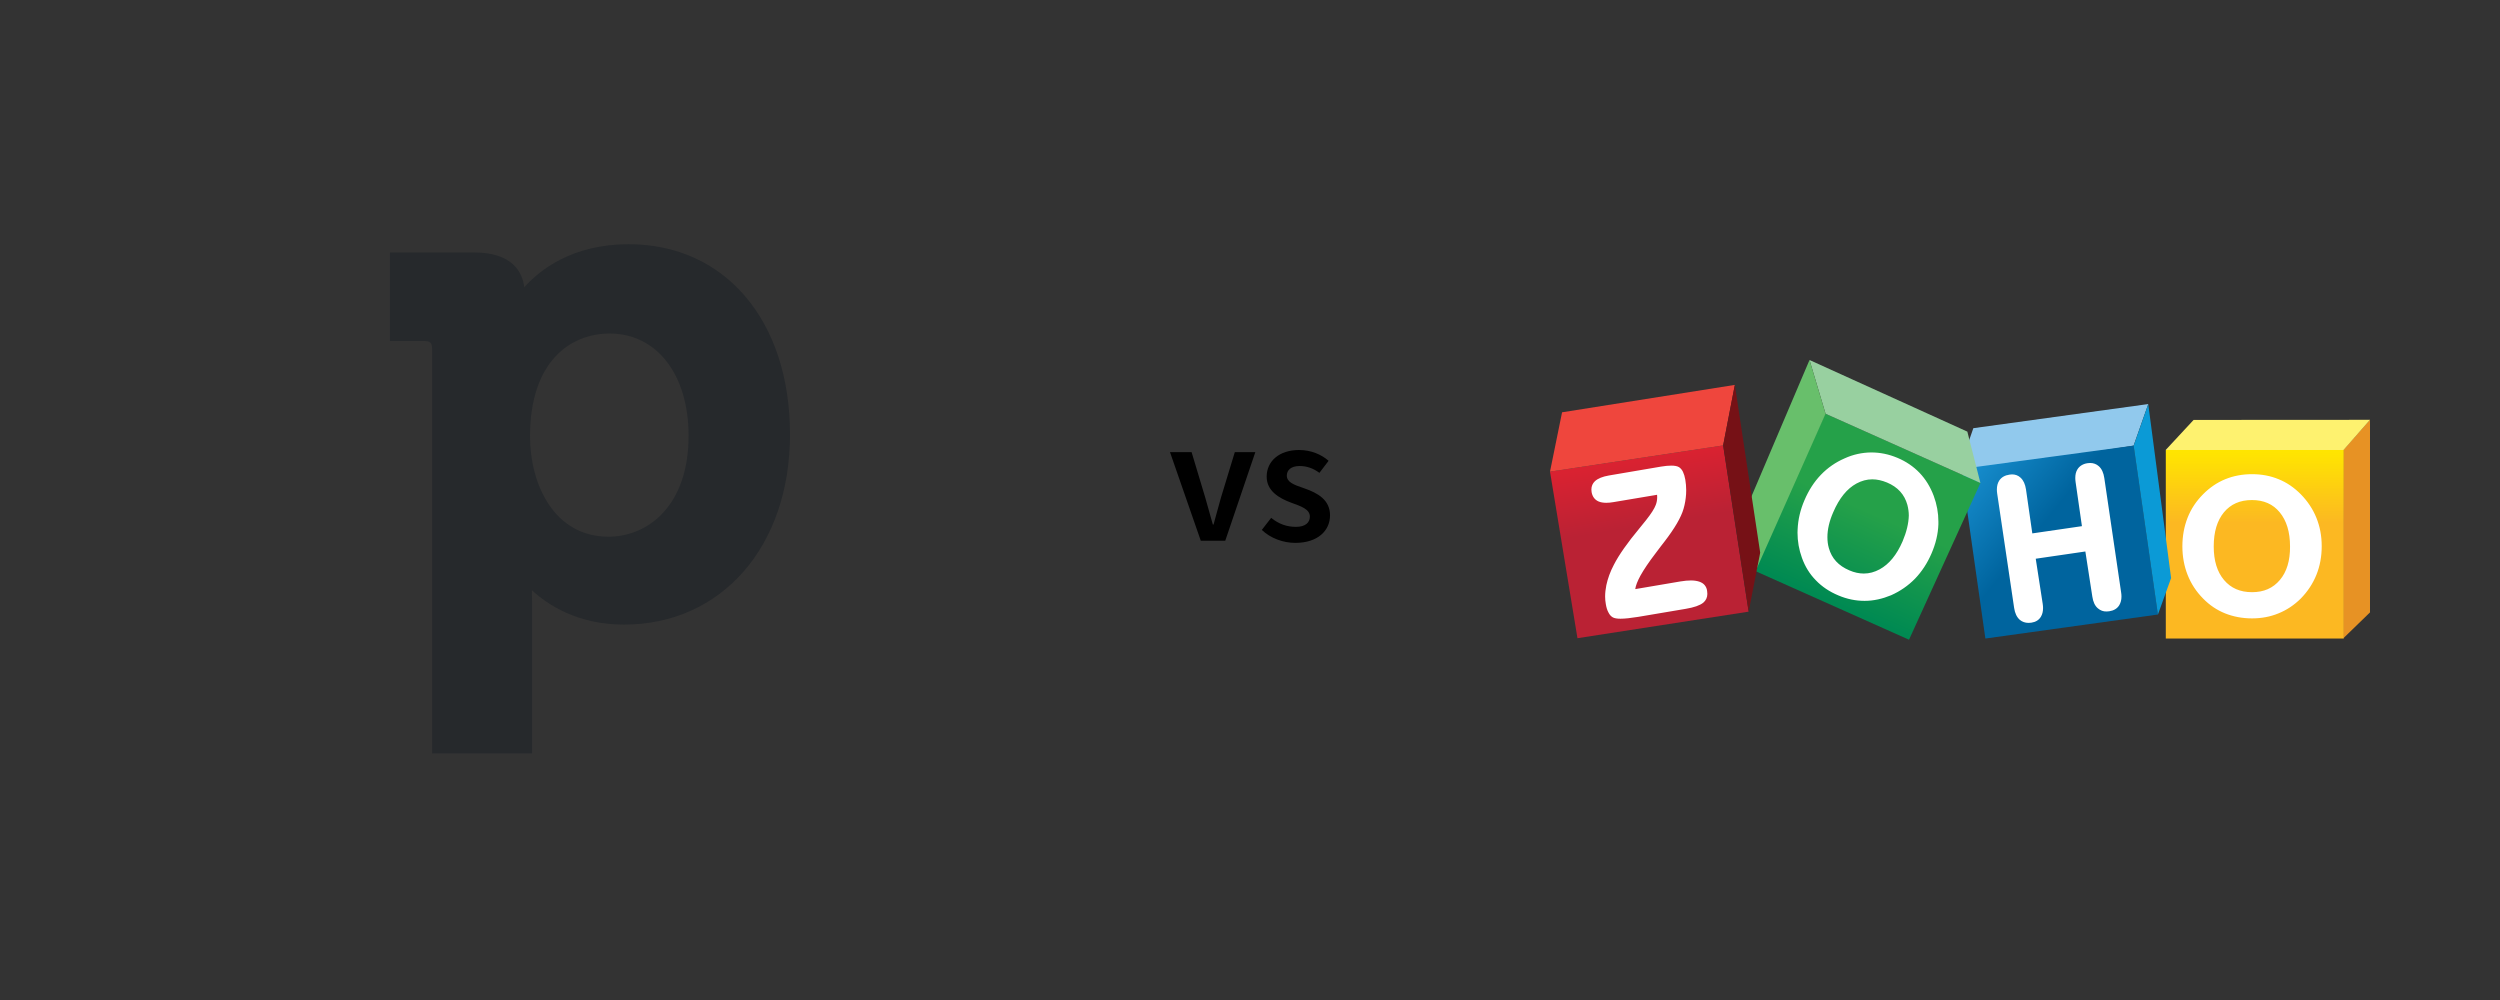<?xml version="1.0" encoding="UTF-8"?>
<svg xmlns="http://www.w3.org/2000/svg" width="250" height="100" viewBox="0 0 250 100" fill="none">
  <rect x="0" y="0" width="250" height="100" fill="#333333" stroke="none"/>
  <path d="M120.078 54.072H122.526L125.532 45.216H123.48L122.094 49.77C121.86 50.652 121.59 51.552 121.356 52.452H121.284C121.032 51.552 120.78 50.652 120.528 49.77L119.16 45.216H117L120.078 54.072Z" fill="black"></path>
  <path d="M129.529 54.288C131.779 54.288 133.003 53.064 133.003 51.534C133.003 50.004 131.797 49.302 130.429 48.834C129.313 48.456 128.683 48.204 128.683 47.556C128.683 47.034 129.079 46.602 129.961 46.602C130.663 46.602 131.311 46.818 131.941 47.286L132.859 46.08C132.139 45.45 131.113 45 129.907 45C127.927 45 126.667 46.116 126.667 47.664C126.667 49.068 127.855 49.806 129.133 50.274C130.123 50.634 130.987 50.922 130.987 51.66C130.987 52.254 130.537 52.686 129.601 52.686C128.701 52.686 127.891 52.416 127.117 51.786L126.181 52.992C127.045 53.82 128.305 54.288 129.529 54.288Z" fill="black"></path>
  <path fill-rule="evenodd" clip-rule="evenodd" d="M53.003 43.647C53.003 36.056 57.117 33.353 60.965 33.353C65.687 33.353 68.859 37.459 68.859 43.577C68.859 50.554 64.823 53.67 60.832 53.67C55.449 53.67 53.003 48.469 53.003 43.647ZM62.861 24.421C57.246 24.421 53.996 26.968 52.428 28.725C52.24 27.21 51.251 25.244 47.389 25.244H38.999V34.105H42.438C43.021 34.105 43.209 34.291 43.209 34.879V75.342H53.206V60.156C53.206 59.746 53.199 59.362 53.188 59.02C54.748 60.465 57.733 62.46 62.392 62.46C72.165 62.46 79.001 54.642 79.001 43.443C79.001 32.065 72.511 24.421 62.861 24.421Z" fill="#26292C"></path>
  <g clip-path="url(#clip0)">
    <path d="M237.001 41.98V61.238L234.321 63.838V45.007L237.001 41.98Z" fill="#E79224"></path>
    <path d="M234.356 45H216.58V63.853H234.367V45H234.356Z" fill="url(#paint0_linear)"></path>
    <path d="M219.36 41.993L216.569 44.998H234.356L237.004 41.982L219.36 41.993Z" fill="#FEF26F"></path>
    <path d="M197.334 42.818L214.823 40.406L213.361 44.562L196.792 47.162L196.858 44.189L197.334 42.818Z" fill="#91C9ED"></path>
    <path d="M213.368 44.561L215.794 61.451L198.538 63.853L196.212 47.522L197.22 46.744L213.368 44.561Z" fill="url(#paint1_linear)"></path>
    <path d="M214.828 40.41L214.839 40.509L217.11 57.804L215.792 61.457L213.366 44.567" fill="#0B9AD6"></path>
    <path d="M182.524 41.358L198.045 48.291L190.902 63.971L175.382 57.039L182.524 41.358Z" fill="url(#paint2_linear)"></path>
    <path d="M180.951 36L182.557 41.374L198.041 48.295L196.734 43.162L180.951 36Z" fill="#98D0A0"></path>
    <path d="M180.951 36L174.716 50.653L175.568 57.09L182.557 41.374L180.951 36Z" fill="#68BF6B"></path>
    <path d="M172.311 44.539L174.858 61.166L157.747 63.82L155 47.16L172.311 44.539Z" fill="url(#paint3_linear)"></path>
    <path d="M155 47.164L156.207 41.23L173.485 38.489L172.311 44.542L155 47.164Z" fill="#EF463D"></path>
    <path d="M173.483 38.485L176.019 55.266L174.867 61.155L172.32 44.528L173.483 38.485Z" fill="#761116"></path>
    <path d="M210.43 47.801C210.352 47.275 210.175 46.88 209.876 46.617C209.644 46.408 209.344 46.298 209.012 46.298C208.924 46.298 208.835 46.309 208.746 46.32C208.303 46.386 207.96 46.595 207.75 46.924C207.595 47.165 207.528 47.461 207.528 47.801C207.528 47.933 207.539 48.064 207.561 48.218L208.193 52.616L203.231 53.34L202.599 48.942C202.522 48.426 202.345 48.031 202.057 47.768C201.824 47.549 201.536 47.439 201.204 47.439C201.126 47.439 201.049 47.45 200.96 47.461C200.495 47.527 200.141 47.724 199.919 48.064C199.764 48.306 199.687 48.602 199.687 48.953C199.687 49.084 199.698 49.227 199.72 49.369L201.414 60.797C201.492 61.324 201.68 61.719 201.979 61.982C202.212 62.179 202.511 62.289 202.854 62.289C202.943 62.289 203.042 62.278 203.142 62.267C203.574 62.201 203.895 62.004 204.095 61.664C204.239 61.423 204.305 61.138 204.305 60.808C204.305 60.677 204.294 60.534 204.272 60.392L203.574 55.873L208.536 55.149L209.234 59.668C209.311 60.183 209.488 60.589 209.799 60.841C210.042 61.05 210.33 61.159 210.662 61.148C210.751 61.148 210.84 61.138 210.928 61.127C211.371 61.061 211.715 60.863 211.925 60.523C212.069 60.282 212.147 59.997 212.147 59.657C212.147 59.525 212.136 59.383 212.113 59.24L210.43 47.801ZM190.261 54.129C189.674 55.489 188.91 56.421 187.958 56.937C187.448 57.211 186.928 57.354 186.385 57.354C185.92 57.354 185.432 57.255 184.934 57.036C183.849 56.575 183.173 55.84 182.885 54.809C182.785 54.458 182.741 54.096 182.741 53.712C182.741 52.956 182.929 52.111 183.328 51.212C183.926 49.819 184.701 48.865 185.654 48.349C186.163 48.075 186.684 47.933 187.227 47.933C187.703 47.933 188.19 48.042 188.7 48.251C189.774 48.7 190.45 49.446 190.738 50.488C190.826 50.828 190.881 51.19 190.881 51.563C190.859 52.331 190.66 53.186 190.261 54.129ZM191.956 47.285C191.347 46.649 190.605 46.145 189.741 45.783C188.877 45.421 188.013 45.245 187.138 45.245H187.094C186.208 45.257 185.322 45.443 184.458 45.838C183.549 46.233 182.763 46.781 182.087 47.483C181.412 48.185 180.869 49.029 180.448 50.016C180.027 50.992 179.806 51.958 179.762 52.934C179.762 53.043 179.751 53.153 179.751 53.263C179.751 54.118 179.895 54.963 180.194 55.785C180.504 56.652 180.969 57.408 181.589 58.034C182.198 58.67 182.951 59.174 183.849 59.547C184.701 59.909 185.565 60.085 186.451 60.085H186.473C187.359 60.085 188.234 59.887 189.109 59.525C190.018 59.12 190.815 58.571 191.502 57.869C192.177 57.167 192.731 56.323 193.152 55.347C193.573 54.37 193.805 53.394 193.839 52.429C193.839 52.331 193.839 52.243 193.839 52.155C193.839 51.289 193.684 50.433 193.373 49.589C193.03 48.678 192.565 47.922 191.956 47.285ZM170.469 58.516C170.336 58.352 170.148 58.242 169.927 58.165C169.694 58.089 169.428 58.045 169.096 58.045C168.786 58.045 168.442 58.078 168.044 58.143L163.525 58.911C163.569 58.571 163.746 58.11 164.045 57.562C164.389 56.948 164.887 56.202 165.552 55.336C165.784 55.039 165.95 54.809 166.072 54.645C166.161 54.535 166.283 54.382 166.438 54.173C167.468 52.835 168.11 51.738 168.354 50.883C168.498 50.4 168.575 49.907 168.609 49.413C168.62 49.282 168.62 49.139 168.62 49.007C168.62 48.656 168.586 48.306 168.531 47.965C168.476 47.658 168.398 47.395 168.298 47.187C168.199 46.978 168.066 46.825 167.9 46.715C167.711 46.605 167.457 46.562 167.113 46.562C166.836 46.562 166.493 46.595 166.105 46.66L160.889 47.549C160.258 47.658 159.792 47.845 159.493 48.119C159.261 48.338 159.139 48.623 159.139 48.953C159.139 49.04 159.15 49.128 159.161 49.216C159.239 49.654 159.471 49.972 159.837 50.137C160.058 50.236 160.324 50.28 160.634 50.28C160.845 50.28 161.077 50.258 161.332 50.214L165.707 49.479C165.718 49.556 165.718 49.633 165.718 49.709C165.718 49.983 165.674 50.247 165.574 50.499C165.441 50.861 165.12 51.365 164.599 52.023C164.455 52.199 164.234 52.473 163.924 52.857C162.75 54.272 161.897 55.478 161.387 56.476C161.022 57.167 160.778 57.847 160.634 58.516C160.557 58.911 160.512 59.284 160.512 59.646C160.512 59.898 160.534 60.15 160.579 60.392C160.634 60.743 160.723 61.028 160.845 61.247C160.955 61.477 161.11 61.642 161.288 61.741C161.454 61.828 161.708 61.872 162.052 61.872C162.484 61.872 163.082 61.806 163.824 61.686L168.564 60.885C169.406 60.743 169.982 60.545 170.325 60.271C170.591 60.052 170.735 59.745 170.735 59.394C170.735 59.306 170.724 59.207 170.713 59.108C170.691 58.878 170.602 58.681 170.469 58.516ZM227.985 58.001C227.298 58.812 226.39 59.218 225.205 59.218C224.009 59.218 223.089 58.812 222.403 58.001C221.716 57.189 221.373 56.071 221.373 54.645C221.373 53.186 221.716 52.056 222.391 51.234C223.078 50.411 223.997 50.005 225.194 50.005C226.379 50.005 227.298 50.411 227.974 51.234C228.649 52.056 229.004 53.186 229.004 54.645C229.015 56.071 228.671 57.189 227.985 58.001ZM231.64 51.782C231.285 50.905 230.765 50.126 230.078 49.424C229.413 48.755 228.682 48.251 227.863 47.922C227.043 47.582 226.157 47.417 225.205 47.417C224.252 47.417 223.355 47.582 222.524 47.922C221.694 48.262 220.963 48.766 220.309 49.424C219.623 50.115 219.102 50.894 218.759 51.771C218.415 52.649 218.238 53.603 218.238 54.634C218.238 55.654 218.415 56.608 218.759 57.485C219.102 58.363 219.623 59.163 220.309 59.854C220.952 60.512 221.683 61.006 222.502 61.335C223.322 61.664 224.23 61.839 225.205 61.839C226.146 61.839 227.032 61.675 227.852 61.335C228.671 61.006 229.413 60.512 230.078 59.854C230.765 59.152 231.285 58.363 231.64 57.485C231.994 56.608 232.171 55.654 232.171 54.623C232.171 53.592 231.994 52.66 231.64 51.782Z" fill="white"></path>
  </g>
  <defs>
    <linearGradient id="paint0_linear" x1="225.467" y1="45.261" x2="225.467" y2="52.319" gradientUnits="userSpaceOnUse">
      <stop stop-color="#FFE500"></stop>
      <stop offset="1" stop-color="#FCB822"></stop>
    </linearGradient>
    <linearGradient id="paint1_linear" x1="197.095" y1="47.172" x2="204.029" y2="52.795" gradientUnits="userSpaceOnUse">
      <stop stop-color="#168CCC"></stop>
      <stop offset="1" stop-color="#00649E"></stop>
    </linearGradient>
    <linearGradient id="paint2_linear" x1="187.307" y1="51.358" x2="183.345" y2="60.227" gradientUnits="userSpaceOnUse">
      <stop stop-color="#25A149"></stop>
      <stop offset="1" stop-color="#008A52"></stop>
    </linearGradient>
    <linearGradient id="paint3_linear" x1="163.681" y1="46.111" x2="164.735" y2="52.534" gradientUnits="userSpaceOnUse">
      <stop stop-color="#D92231"></stop>
      <stop offset="1" stop-color="#BA2234"></stop>
    </linearGradient>
    <clipPath id="clip0">
      <rect width="82" height="28" fill="white" transform="translate(155 36)"></rect>
    </clipPath>
  </defs>
</svg>

